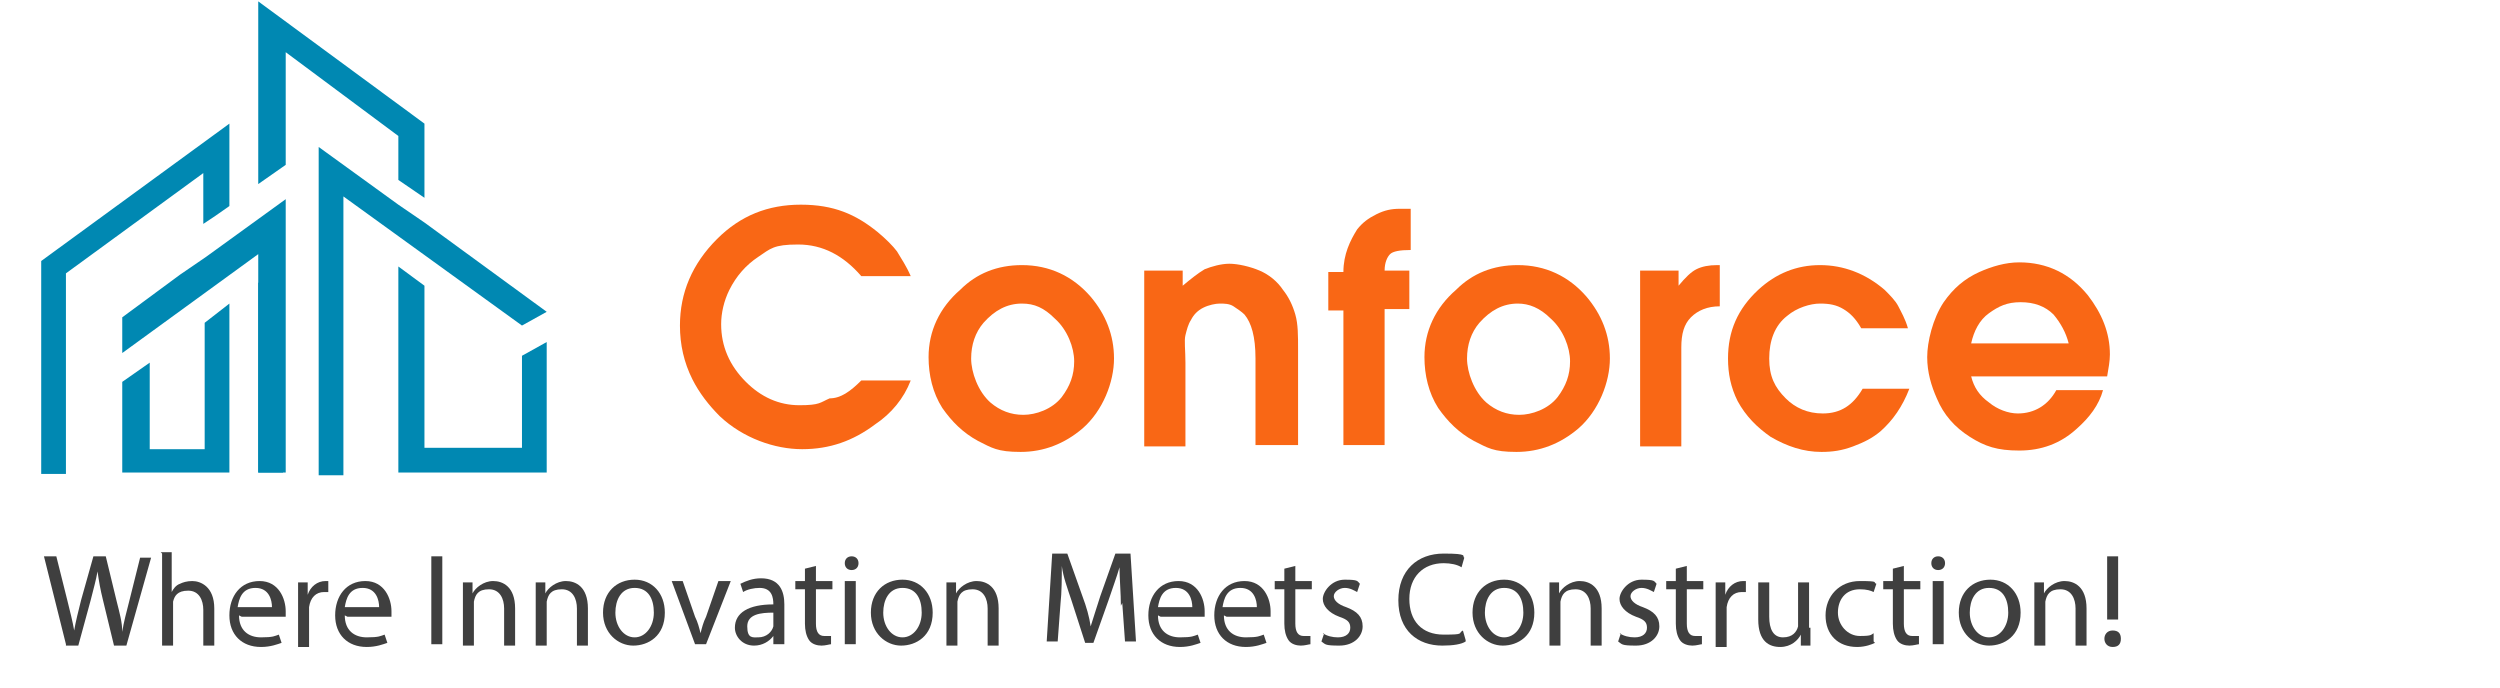 <?xml version="1.0" encoding="UTF-8"?>
<svg id="Conforce" xmlns="http://www.w3.org/2000/svg" version="1.1" viewBox="0 0 182 50.1">
  <defs>
    <style>
      .cls-1 {
        isolation: isolate;
      }

      .cls-2 {
        fill: #3f3f3f;
      }

      .cls-2, .cls-3, .cls-4 {
        stroke-width: 0px;
      }

      .cls-3 {
        fill: #0088b2;
      }

      .cls-4 {
        fill: #f96715;
      }
    </style>
  </defs>
  <g class="cls-1">
    <path class="cls-4" d="M62.7,27.7h3.6c-.5,1.3-1.4,2.4-2.6,3.2-1.6,1.2-3.3,1.8-5.3,1.8s-4.3-.8-6-2.4c-.8-.8-1.5-1.7-2-2.7-.6-1.2-.9-2.5-.9-3.9,0-2.4.9-4.5,2.7-6.3,1.7-1.7,3.7-2.5,6.1-2.5s4,.7,5.6,2c.6.5,1.1,1,1.4,1.4.3.5.7,1.1,1,1.8h-3.6c-1.3-1.5-2.8-2.3-4.6-2.3s-2,.3-2.9.9-1.6,1.4-2.1,2.4c-.4.8-.6,1.7-.6,2.5,0,1.6.6,3,1.8,4.2,1.1,1.1,2.4,1.7,3.9,1.7s1.5-.2,2.2-.5c.8,0,1.5-.5,2.3-1.3Z"/>
    <path class="cls-4" d="M74.4,19.3c2,0,3.7.8,5,2.3,1.1,1.3,1.7,2.8,1.7,4.5s-.8,3.8-2.3,5.1c-1.3,1.1-2.8,1.7-4.5,1.7s-2.1-.3-3.1-.8c-1.1-.6-1.9-1.4-2.6-2.4-.7-1.1-1-2.4-1-3.7,0-1.9.8-3.6,2.3-4.9,1.2-1.2,2.7-1.8,4.5-1.8ZM74.4,22.1c-1.1,0-2,.5-2.8,1.4-.6.7-.9,1.6-.9,2.6s.5,2.4,1.4,3.2c.7.6,1.5.9,2.4.9s2.1-.4,2.8-1.3c.6-.8.9-1.6.9-2.6s-.5-2.3-1.4-3.1c-.8-.8-1.5-1.1-2.4-1.1Z"/>
    <path class="cls-4" d="M83.3,32.5v-12.8h2.8v1.1c.6-.5,1.1-.9,1.6-1.2.5-.2,1.2-.4,1.8-.4s1.5.2,2.2.5,1.3.8,1.7,1.4c.4.5.7,1.1.9,1.8.2.7.2,1.5.2,2.6v6.9h-3.1v-6.3c0-1.6-.3-2.6-.8-3.2-.2-.2-.5-.4-.8-.6s-.7-.2-1-.2-.8.1-1.2.3c-.4.2-.7.5-.9.9-.2.3-.3.7-.4,1.1s0,1.1,0,2v6.1h-2.9Z"/>
    <path class="cls-4" d="M97.8,32.5v-9.9h-1.1v-2.8h1.1c0-1.3.5-2.3,1-3.1.4-.5.8-.8,1.4-1.1s1.1-.4,1.7-.4h.8v3c-.8,0-1.3.1-1.5.3-.2.2-.4.6-.4,1.2h1.8v2.8h-1.8v9.9h-3Z"/>
    <path class="cls-4" d="M110.5,19.3c2,0,3.7.8,5,2.3,1.1,1.3,1.7,2.8,1.7,4.5s-.8,3.8-2.3,5.1c-1.3,1.1-2.8,1.7-4.5,1.7s-2.1-.3-3.1-.8c-1.1-.6-1.9-1.4-2.6-2.4-.7-1.1-1-2.4-1-3.7,0-1.9.8-3.6,2.3-4.9,1.2-1.2,2.7-1.8,4.5-1.8ZM110.5,22.1c-1.1,0-2,.5-2.8,1.4-.6.7-.9,1.6-.9,2.6s.5,2.4,1.4,3.2c.7.6,1.5.9,2.4.9s2.1-.4,2.8-1.3c.6-.8.9-1.6.9-2.6s-.5-2.3-1.4-3.1c-.8-.8-1.6-1.1-2.4-1.1Z"/>
    <path class="cls-4" d="M119.4,32.5v-12.8h2.8v1.1c.5-.6.9-1,1.3-1.2s.9-.3,1.5-.3h.2v3c-.9,0-1.6.3-2.1.8s-.7,1.2-.7,2.2v7.2h-3Z"/>
    <path class="cls-4" d="M135.6,28.3h3.4c-.5,1.3-1.2,2.3-2.1,3.1-.6.5-1.2.8-2,1.1s-1.5.4-2.3.4c-1.3,0-2.5-.4-3.7-1.1-1-.7-1.8-1.5-2.4-2.6-.5-1-.7-2-.7-3.1,0-2,.7-3.6,2.2-5,1.3-1.2,2.8-1.8,4.5-1.8s3.3.6,4.7,1.8c.4.4.8.8,1,1.2.2.4.5.9.7,1.6h-3.4c-.4-.7-.8-1.1-1.3-1.4s-1-.4-1.7-.4-1.7.3-2.4.9c-.9.7-1.3,1.8-1.3,3.1s.4,2.1,1.2,2.9c.7.7,1.6,1.1,2.7,1.1,1.3,0,2.2-.6,2.9-1.8Z"/>
    <path class="cls-4" d="M153.4,27.4h-9.9c.2.8.6,1.4,1.3,1.9.6.5,1.4.8,2.1.8,1.2,0,2.2-.6,2.8-1.7h3.4c-.3,1.1-1,2-1.9,2.8-1.2,1.1-2.6,1.6-4.2,1.6s-2.5-.3-3.6-1-1.9-1.6-2.4-2.8c-.4-.9-.7-1.9-.7-3s.4-2.8,1.2-4c.7-1,1.5-1.7,2.6-2.2.9-.4,1.9-.7,2.9-.7,2,0,3.7.8,5,2.4,1,1.3,1.6,2.7,1.6,4.3,0,.5-.1,1-.2,1.6ZM150.6,25c-.2-.8-.6-1.5-1.1-2.1-.6-.6-1.4-.9-2.4-.9s-1.6.3-2.3.8-1.1,1.3-1.3,2.2h7.1Z"/>
  </g>
  <g>
    <polygon class="cls-3" points="18.8 20.6 20.6 19.2 20.6 34.4 18.8 34.4 18.8 20.6"/>
    <polygon class="cls-3" points="38 23.7 39.8 22.7 30.9 16.2 29 14.9 23.2 10.7 23.2 34.6 25 34.6 25 14.3 38 23.7"/>
    <polygon class="cls-3" points="38 25.9 38 32.6 30.9 32.6 30.9 20.8 29 19.4 29 34.4 39.8 34.4 39.8 24.9 38 25.9"/>
    <polygon class="cls-3" points="18.8 .1 18.8 13.4 20.8 12 20.8 3.8 29 9.9 29 13.1 30.9 14.4 30.9 9 18.8 .1"/>
    <polygon class="cls-3" points="15 18.7 13.1 20 8.9 23.1 8.9 25.7 18.8 18.5 18.8 34.4 20.8 34.4 20.8 14.5 15 18.7"/>
    <polygon class="cls-3" points="16.7 15 16.7 9 3 19 3 34.5 4.8 34.5 4.8 19.9 14.8 12.6 14.8 16.3 15.7 15.7 16.7 15"/>
    <polygon class="cls-3" points="14.9 23.5 14.9 32.7 10.9 32.7 10.9 26.4 8.9 27.8 8.9 34.4 16.7 34.4 16.7 22.1 14.9 23.5"/>
  </g>
  <g>
    <path class="cls-2" d="M4.8,46.9l-1.6-6.4h.9l.8,3.2c.2.8.4,1.6.5,2.2h0c.1-.6.3-1.4.5-2.2l.9-3.2h.9l.8,3.3c.2.8.4,1.5.4,2.2h0c.1-.7.3-1.4.5-2.2l.8-3.2h.8l-1.8,6.4h-.9l-.8-3.3c-.2-.8-.3-1.4-.4-2.1h0c-.1.6-.3,1.3-.5,2.1l-.9,3.3h-.9Z"/>
    <path class="cls-2" d="M11.7,40.2h.8v2.9h0c.1-.2.3-.5.6-.6.2-.1.5-.2.9-.2.6,0,1.6.4,1.6,2v2.7h-.8v-2.6c0-.7-.3-1.4-1.1-1.4s-1,.4-1.1.8c0,.1,0,.2,0,.4v2.8h-.8v-6.7Z"/>
    <path class="cls-2" d="M17.4,44.8c0,1.1.7,1.6,1.6,1.6s1-.1,1.3-.2l.2.6c-.3.1-.8.3-1.5.3-1.4,0-2.3-.9-2.3-2.3s.8-2.5,2.2-2.5,1.9,1.3,1.9,2.2,0,.3,0,.4h-3.2ZM19.8,44.2c0-.5-.2-1.4-1.2-1.4s-1.2.8-1.3,1.4h2.4Z"/>
    <path class="cls-2" d="M21.7,43.8c0-.5,0-1,0-1.4h.7v.9h0c.2-.6.7-1,1.3-1s.2,0,.2,0v.8c0,0-.2,0-.3,0-.6,0-1,.4-1.1,1.1,0,.1,0,.3,0,.4v2.5h-.8v-3.2Z"/>
    <path class="cls-2" d="M25.1,44.8c0,1.1.7,1.6,1.6,1.6s1-.1,1.3-.2l.2.6c-.3.1-.8.3-1.5.3-1.4,0-2.3-.9-2.3-2.3s.8-2.5,2.2-2.5,1.9,1.3,1.9,2.2,0,.3,0,.4h-3.2ZM27.6,44.2c0-.5-.2-1.4-1.2-1.4s-1.2.8-1.3,1.4h2.4Z"/>
    <path class="cls-2" d="M32.2,40.5v6.4h-.8v-6.4h.8Z"/>
    <path class="cls-2" d="M33.7,43.6c0-.5,0-.9,0-1.2h.7v.8h0c.2-.4.8-.9,1.5-.9s1.6.4,1.6,2v2.7h-.8v-2.7c0-.7-.3-1.4-1.1-1.4s-1,.4-1.1.9c0,.1,0,.2,0,.4v2.8h-.8v-3.4Z"/>
    <path class="cls-2" d="M39,43.6c0-.5,0-.9,0-1.2h.7v.8h0c.2-.4.8-.9,1.5-.9s1.6.4,1.6,2v2.7h-.8v-2.7c0-.7-.3-1.4-1.1-1.4s-1,.4-1.1.9c0,.1,0,.2,0,.4v2.8h-.8v-3.4Z"/>
    <path class="cls-2" d="M48.4,44.6c0,1.7-1.2,2.4-2.3,2.4s-2.2-.9-2.2-2.4,1-2.4,2.3-2.4,2.2,1,2.2,2.4ZM44.8,44.6c0,1,.6,1.8,1.4,1.8s1.4-.8,1.4-1.8-.4-1.8-1.4-1.8-1.4.9-1.4,1.8Z"/>
    <path class="cls-2" d="M49.7,42.3l.9,2.6c.2.4.3.8.4,1.2h0c.1-.4.2-.8.4-1.2l.9-2.6h.9l-1.8,4.6h-.8l-1.7-4.6h.9Z"/>
    <path class="cls-2" d="M57.1,45.8c0,.4,0,.8,0,1.1h-.8v-.6h0c-.3.4-.8.7-1.4.7-.9,0-1.4-.7-1.4-1.3,0-1.1,1-1.7,2.8-1.7h0c0-.5-.1-1.2-1-1.2-.4,0-.9.1-1.2.3l-.2-.6c.4-.2.9-.4,1.5-.4,1.4,0,1.7,1,1.7,1.9v1.7ZM56.3,44.6c-.9,0-1.9.1-1.9,1s.4.8.8.8c.6,0,1-.4,1.1-.8,0,0,0-.2,0-.3v-.8Z"/>
    <path class="cls-2" d="M59.4,41.2v1.1h1.2v.6h-1.2v2.5c0,.6.2.9.6.9s.4,0,.5,0v.6c-.1,0-.4.1-.7.1s-.7-.1-.9-.4c-.2-.3-.3-.7-.3-1.2v-2.5h-.7v-.6h.7v-.9l.8-.2Z"/>
    <path class="cls-2" d="M62.5,41c0,.3-.2.5-.5.5s-.5-.2-.5-.5.2-.5.5-.5.5.2.5.5ZM61.5,46.9v-4.6h.8v4.6h-.8Z"/>
    <path class="cls-2" d="M67.9,44.6c0,1.7-1.2,2.4-2.3,2.4s-2.2-.9-2.2-2.4,1-2.4,2.3-2.4,2.2,1,2.2,2.4ZM64.3,44.6c0,1,.6,1.8,1.4,1.8s1.4-.8,1.4-1.8-.4-1.8-1.4-1.8-1.4.9-1.4,1.8Z"/>
    <path class="cls-2" d="M68.9,43.6c0-.5,0-.9,0-1.2h.7v.8h0c.2-.4.8-.9,1.5-.9s1.6.4,1.6,2v2.7h-.8v-2.7c0-.7-.3-1.4-1.1-1.4s-1,.4-1.1.9c0,.1,0,.2,0,.4v2.8h-.8v-3.4Z"/>
    <path class="cls-2" d="M81.6,44.1c0-.9-.1-2-.1-2.8h0c-.2.7-.5,1.5-.8,2.4l-1.1,3.1h-.6l-1-3.1c-.3-.9-.6-1.7-.7-2.5h0c0,.8,0,1.9-.1,2.8l-.2,2.7h-.8l.4-6.4h1.1l1.1,3.1c.3.8.5,1.5.6,2.2h0c.2-.6.4-1.3.7-2.2l1.1-3.1h1.1l.4,6.4h-.8l-.2-2.8Z"/>
    <path class="cls-2" d="M84.3,44.8c0,1.1.7,1.6,1.6,1.6s1-.1,1.3-.2l.2.6c-.3.1-.8.3-1.5.3-1.4,0-2.3-.9-2.3-2.3s.8-2.5,2.2-2.5,1.9,1.3,1.9,2.2,0,.3,0,.4h-3.2ZM86.8,44.2c0-.5-.2-1.4-1.2-1.4s-1.2.8-1.3,1.4h2.4Z"/>
    <path class="cls-2" d="M89.1,44.8c0,1.1.7,1.6,1.6,1.6s1-.1,1.3-.2l.2.6c-.3.1-.8.3-1.5.3-1.4,0-2.3-.9-2.3-2.3s.8-2.5,2.2-2.5,1.9,1.3,1.9,2.2,0,.3,0,.4h-3.2ZM91.5,44.2c0-.5-.2-1.4-1.2-1.4s-1.2.8-1.3,1.4h2.4Z"/>
    <path class="cls-2" d="M94.3,41.2v1.1h1.2v.6h-1.2v2.5c0,.6.2.9.6.9s.4,0,.5,0v.6c-.1,0-.4.1-.7.1s-.7-.1-.9-.4c-.2-.3-.3-.7-.3-1.2v-2.5h-.7v-.6h.7v-.9l.8-.2Z"/>
    <path class="cls-2" d="M96.3,46.1c.3.2.7.3,1.1.3.6,0,.9-.3.9-.7s-.2-.6-.8-.8c-.8-.3-1.2-.8-1.2-1.3s.6-1.4,1.6-1.4.9.1,1.1.3l-.2.6c-.2-.1-.5-.3-.9-.3s-.8.3-.8.6.3.6.9.8c.8.3,1.2.7,1.2,1.4s-.6,1.4-1.7,1.4-1-.1-1.3-.3l.2-.6Z"/>
    <path class="cls-2" d="M106.7,46.7c-.3.2-.9.3-1.7.3-1.8,0-3.2-1.1-3.2-3.3s1.4-3.4,3.3-3.4,1.3.2,1.5.3l-.2.7c-.3-.2-.8-.3-1.3-.3-1.5,0-2.5,1-2.5,2.6s.9,2.6,2.5,2.6,1-.1,1.4-.3l.2.7Z"/>
    <path class="cls-2" d="M111.7,44.6c0,1.7-1.2,2.4-2.3,2.4s-2.2-.9-2.2-2.4,1-2.4,2.3-2.4,2.2,1,2.2,2.4ZM108.1,44.6c0,1,.6,1.8,1.4,1.8s1.4-.8,1.4-1.8-.4-1.8-1.4-1.8-1.4.9-1.4,1.8Z"/>
    <path class="cls-2" d="M112.8,43.6c0-.5,0-.9,0-1.2h.7v.8h0c.2-.4.8-.9,1.5-.9s1.6.4,1.6,2v2.7h-.8v-2.7c0-.7-.3-1.4-1.1-1.4s-1,.4-1.1.9c0,.1,0,.2,0,.4v2.8h-.8v-3.4Z"/>
    <path class="cls-2" d="M117.9,46.1c.3.2.7.3,1.1.3.6,0,.9-.3.9-.7s-.2-.6-.8-.8c-.8-.3-1.2-.8-1.2-1.3s.6-1.4,1.6-1.4.9.1,1.1.3l-.2.6c-.2-.1-.5-.3-.9-.3s-.8.3-.8.6.3.6.9.8c.8.3,1.2.7,1.2,1.4s-.6,1.4-1.7,1.4-1-.1-1.3-.3l.2-.6Z"/>
    <path class="cls-2" d="M122.8,41.2v1.1h1.2v.6h-1.2v2.5c0,.6.2.9.6.9s.4,0,.5,0v.6c-.1,0-.4.1-.7.1s-.7-.1-.9-.4c-.2-.3-.3-.7-.3-1.2v-2.5h-.7v-.6h.7v-.9l.8-.2Z"/>
    <path class="cls-2" d="M124.9,43.8c0-.5,0-1,0-1.4h.7v.9h0c.2-.6.7-1,1.3-1s.2,0,.2,0v.8c0,0-.2,0-.3,0-.6,0-1,.4-1.1,1.1,0,.1,0,.3,0,.4v2.5h-.8v-3.2Z"/>
    <path class="cls-2" d="M131.8,45.7c0,.5,0,.9,0,1.3h-.7v-.8h0c-.2.4-.7.9-1.5.9s-1.6-.4-1.6-2v-2.7h.8v2.5c0,.9.3,1.5,1,1.5s1-.4,1.1-.8c0-.1,0-.3,0-.4v-2.8h.8v3.3Z"/>
    <path class="cls-2" d="M136.5,46.8c-.2.1-.7.3-1.3.3-1.4,0-2.3-.9-2.3-2.3s1-2.5,2.5-2.5.9.1,1.2.2l-.2.6c-.2-.1-.5-.2-1-.2-1.1,0-1.6.8-1.6,1.7s.7,1.7,1.6,1.7.8-.1,1-.2v.6Z"/>
    <path class="cls-2" d="M138.6,41.2v1.1h1.2v.6h-1.2v2.5c0,.6.2.9.6.9s.4,0,.5,0v.6c-.1,0-.4.1-.7.1s-.7-.1-.9-.4c-.2-.3-.3-.7-.3-1.2v-2.5h-.7v-.6h.7v-.9l.8-.2Z"/>
    <path class="cls-2" d="M141.6,41c0,.3-.2.5-.5.5s-.5-.2-.5-.5.2-.5.5-.5.5.2.5.5ZM140.7,46.9v-4.6h.8v4.6h-.8Z"/>
    <path class="cls-2" d="M147.1,44.6c0,1.7-1.2,2.4-2.3,2.4s-2.2-.9-2.2-2.4,1-2.4,2.3-2.4,2.2,1,2.2,2.4ZM143.4,44.6c0,1,.6,1.8,1.4,1.8s1.4-.8,1.4-1.8-.4-1.8-1.4-1.8-1.4.9-1.4,1.8Z"/>
    <path class="cls-2" d="M148.1,43.6c0-.5,0-.9,0-1.2h.7v.8h0c.2-.4.8-.9,1.5-.9s1.6.4,1.6,2v2.7h-.8v-2.7c0-.7-.3-1.4-1.1-1.4s-1,.4-1.1.9c0,.1,0,.2,0,.4v2.8h-.8v-3.4Z"/>
    <path class="cls-2" d="M153.2,46.5c0-.3.2-.6.6-.6s.6.2.6.6-.2.6-.6.6-.6-.3-.6-.6ZM153.4,45.1v-4.6c-.1,0,.8,0,.8,0v4.6h-.8Z"/>
  </g>
</svg>